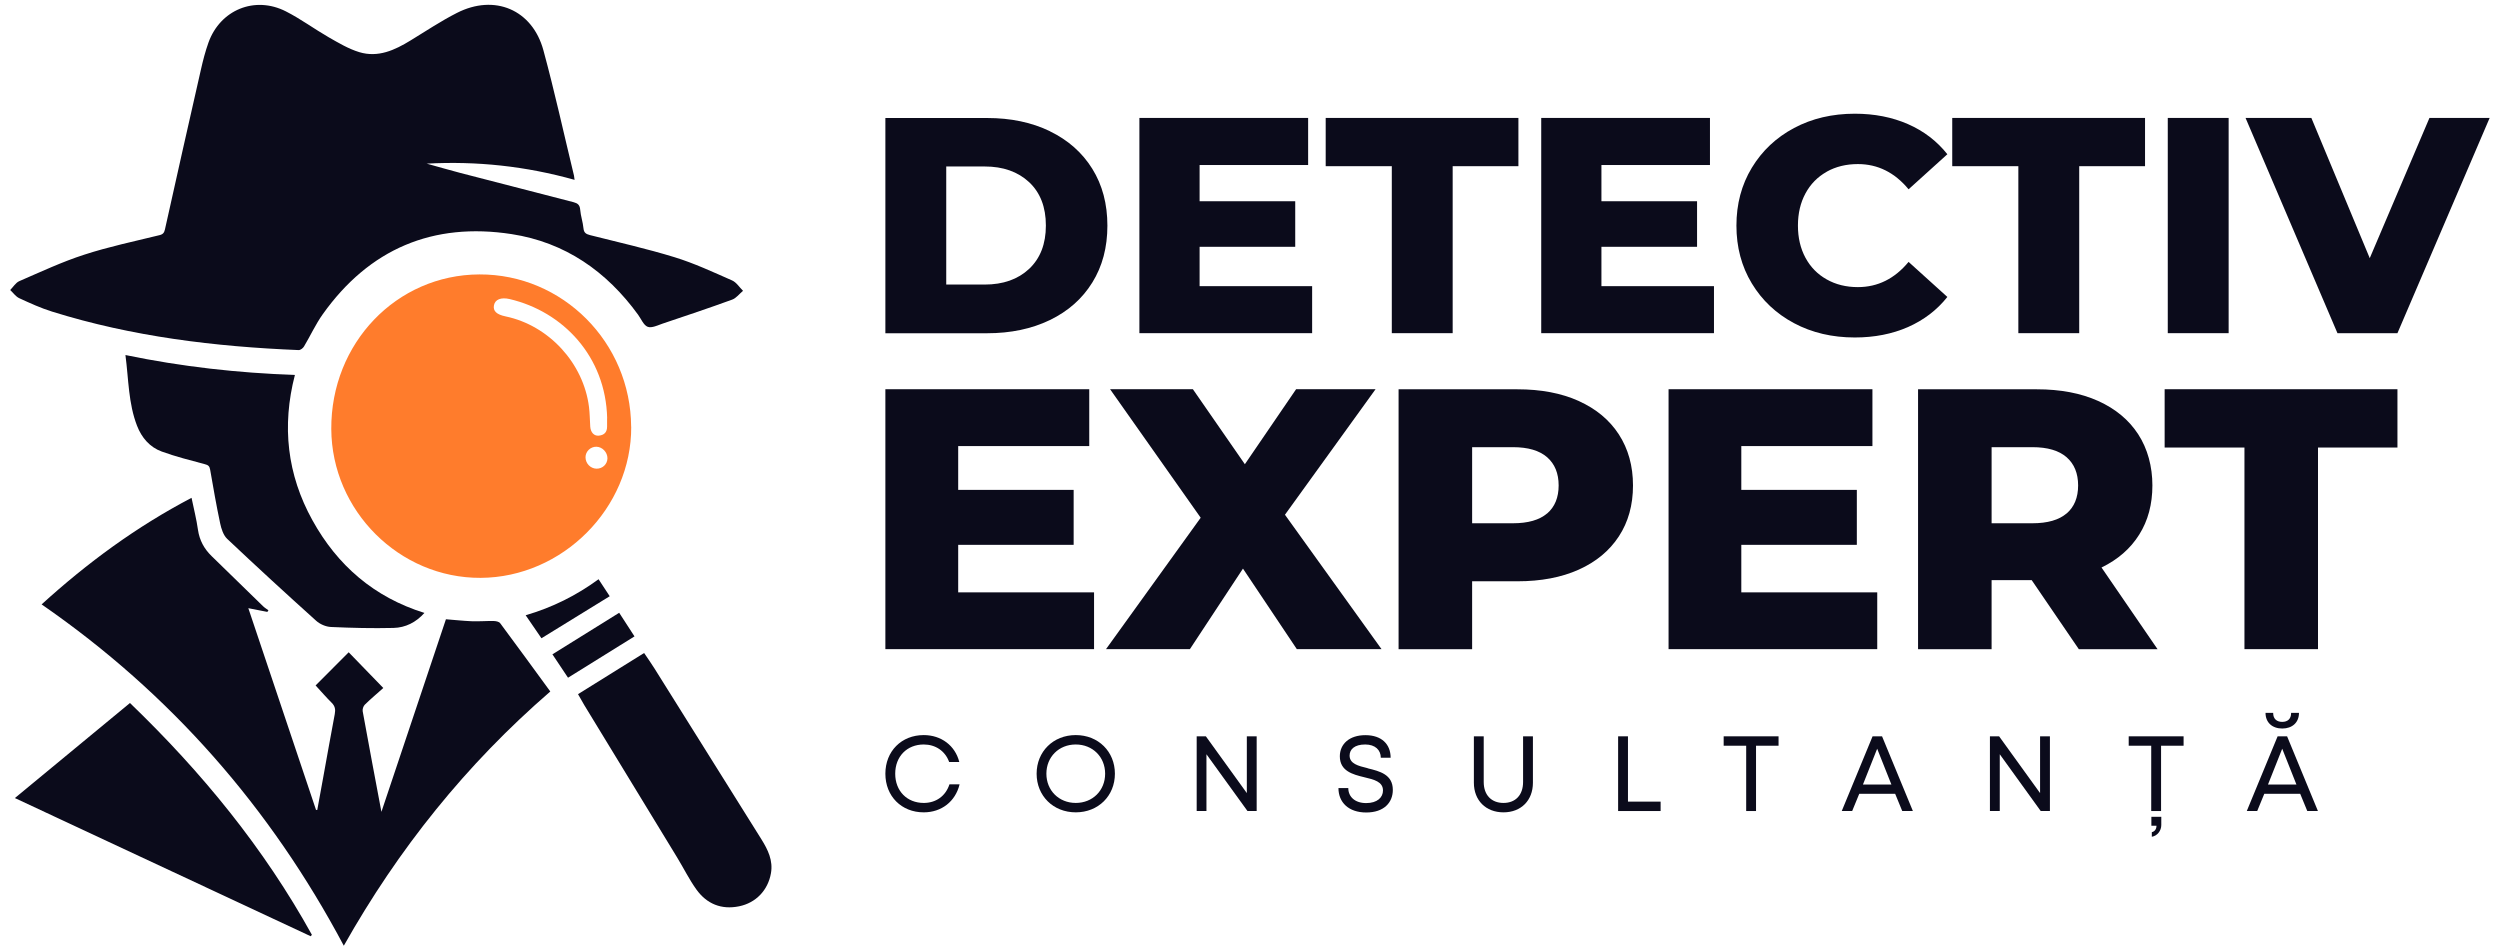 <?xml version="1.0" encoding="UTF-8"?>
<svg xmlns="http://www.w3.org/2000/svg" id="Layer_1" viewBox="0 0 342.99 130.39">
  <defs>
    <style>      .cls-1 {        fill: #0b0b1b;      }      .cls-2 {        fill: #ff7c2c;      }    </style>
  </defs>
  <g>
    <path class="cls-1" d="M78.85,24.68c-6.74-1.89-13.45-2.6-20.31-2.23,1.53.42,3.05.87,4.59,1.27,5.18,1.35,10.37,2.69,15.56,4.02.57.15.86.38.91,1.03.07.86.37,1.7.45,2.56.06.63.38.79.91.93,3.87.98,7.78,1.86,11.59,3.03,2.7.83,5.29,2.04,7.88,3.18.6.26,1.01.94,1.51,1.43-.5.41-.93,1.01-1.5,1.21-3.15,1.15-6.33,2.21-9.51,3.28-.68.23-1.5.65-2.06.45-.56-.2-.9-1.07-1.32-1.65-4.33-5.97-10.03-9.94-17.35-11.07-10.81-1.67-19.54,2.03-25.92,10.99-.98,1.38-1.7,2.96-2.57,4.42-.14.24-.49.51-.74.5-11.48-.47-22.82-1.84-33.83-5.28-1.54-.48-3.03-1.16-4.5-1.84-.48-.22-.83-.74-1.24-1.12.41-.42.75-1,1.25-1.22,2.94-1.27,5.87-2.65,8.91-3.63,3.38-1.1,6.87-1.83,10.33-2.68.49-.12.64-.35.74-.79,1.63-7.32,3.27-14.64,4.94-21.95.28-1.24.6-2.48,1.03-3.68,1.61-4.49,6.35-6.45,10.62-4.28,2.03,1.03,3.89,2.41,5.87,3.55,1.35.77,2.72,1.59,4.19,2.04,2.59.79,4.88-.27,7.06-1.61,2.1-1.28,4.16-2.66,6.35-3.77,5.16-2.63,10.34-.45,11.86,5.12,1.55,5.7,2.81,11.47,4.2,17.21.03.13.04.27.08.59Z"></path>
    <path class="cls-1" d="M52.34,111.35c2.99-8.94,5.91-17.64,8.84-26.39,1.16.09,2.33.22,3.51.27,1.01.04,2.03-.05,3.04-.03.31,0,.74.09.9.31,2.3,3.09,4.56,6.2,6.87,9.36-11.55,9.99-20.86,21.63-28.33,34.88-10.05-18.92-23.74-34.58-41.46-46.83,6.28-5.71,13.01-10.66,20.57-14.62.32,1.55.68,2.95.88,4.38.21,1.45.85,2.62,1.88,3.62,2.35,2.28,4.69,4.58,7.04,6.86.22.22.5.38.75.57-.05.07-.1.15-.15.22-.79-.15-1.59-.31-2.61-.51,3.13,9.32,6.21,18.5,9.29,27.68.06,0,.11,0,.17,0,.28-1.53.56-3.07.84-4.6.52-2.85,1.02-5.71,1.56-8.55.12-.63.04-1.1-.43-1.56-.74-.73-1.42-1.53-2.2-2.37,1.52-1.52,3.02-3.03,4.54-4.55,1.55,1.6,3.05,3.15,4.75,4.9-.78.7-1.69,1.46-2.54,2.29-.2.2-.34.62-.29.9.82,4.52,1.67,9.03,2.57,13.8Z"></path>
    <path class="cls-2" d="M86.6,58.54c.06,11.17-9.42,20.68-20.66,20.74-11.14.05-20.43-9.2-20.49-20.42-.06-11.77,8.94-21.16,20.31-21.21,11.43-.05,20.77,9.32,20.83,20.9ZM83.3,57.38c-.19-8.48-6.06-14.63-13.38-16.35-1.19-.28-2,.06-2.15.85-.15.79.35,1.27,1.6,1.53,5.93,1.24,10.69,6.41,11.44,12.44.11.89.11,1.79.17,2.69.06.79.52,1.29,1.17,1.23.75-.07,1.15-.48,1.14-1.26,0-.38,0-.75,0-1.13ZM83.34,62.87c0-.82-.7-1.56-1.51-1.58-.81-.02-1.5.65-1.5,1.44,0,.84.67,1.55,1.5,1.57.83.02,1.5-.61,1.51-1.43Z"></path>
    <path class="cls-1" d="M40.46,51.44c-1.82,7.02-1.06,13.68,2.4,19.93,3.43,6.21,8.47,10.57,15.37,12.72-1.15,1.29-2.59,2.02-4.24,2.06-2.86.07-5.73,0-8.58-.13-.7-.03-1.51-.38-2.03-.85-4.11-3.7-8.19-7.44-12.21-11.24-.53-.5-.81-1.39-.97-2.15-.52-2.44-.94-4.89-1.37-7.35-.08-.48-.27-.63-.74-.75-1.98-.53-3.98-1.03-5.9-1.73-1.65-.6-2.76-1.91-3.39-3.54-1.19-3.07-1.15-6.35-1.59-9.7,7.74,1.6,15.43,2.46,23.26,2.73Z"></path>
    <path class="cls-1" d="M17.83,96.45c9.88,9.51,18.38,19.91,24.96,31.8-.05.07-.11.13-.16.2-13.44-6.28-26.89-12.56-40.59-18.96,5.38-4.44,10.55-8.72,15.79-13.04Z"></path>
    <path class="cls-1" d="M79.31,95.23c3.02-1.88,5.98-3.73,9.06-5.64.49.73.99,1.42,1.44,2.15,4.89,7.8,9.77,15.61,14.66,23.42.89,1.43,1.61,2.9,1.3,4.65-.41,2.32-2.05,4.06-4.37,4.53-2.43.5-4.44-.33-5.86-2.31-.99-1.38-1.75-2.93-2.64-4.39-4.25-6.98-8.5-13.95-12.75-20.92-.28-.47-.54-.95-.84-1.47Z"></path>
    <path class="cls-1" d="M84.95,84.07c.71,1.1,1.39,2.14,2.1,3.24-3.03,1.89-6.02,3.74-9.12,5.67-.68-1.03-1.39-2.09-2.14-3.21,3.07-1.91,6.06-3.77,9.16-5.7Z"></path>
    <path class="cls-1" d="M74.28,87.56c-.75-1.09-1.43-2.08-2.16-3.15,3.69-1.08,6.95-2.71,10-4.94.51.77.99,1.51,1.53,2.33-3.12,1.92-6.19,3.81-9.37,5.77Z"></path>
  </g>
  <g>
    <g>
      <path class="cls-1" d="M144.04,18c-2.5-1.21-5.37-1.81-8.61-1.81h-13.96v29.53h13.96c3.23,0,6.1-.6,8.61-1.81,2.5-1.21,4.44-2.92,5.82-5.15,1.38-2.22,2.07-4.82,2.07-7.8s-.69-5.58-2.07-7.8c-1.38-2.22-3.32-3.94-5.82-5.15ZM141.19,36.89c-1.53,1.43-3.56,2.15-6.1,2.15h-5.27v-16.2h5.27c2.53,0,4.56.72,6.1,2.15,1.53,1.43,2.3,3.42,2.3,5.95s-.77,4.51-2.3,5.95Z"></path>
      <polygon class="cls-1" points="164.58 33.86 177.7 33.86 177.7 27.61 164.58 27.61 164.58 22.64 179.47 22.64 179.47 16.18 156.32 16.18 156.32 45.71 180.02 45.71 180.02 39.26 164.58 39.26 164.58 33.86"></polygon>
      <polygon class="cls-1" points="181.88 22.8 190.95 22.8 190.95 45.71 199.3 45.71 199.3 22.8 208.32 22.8 208.32 16.18 181.88 16.18 181.88 22.8"></polygon>
      <polygon class="cls-1" points="219.71 33.86 232.83 33.86 232.83 27.61 219.71 27.61 219.71 22.64 234.6 22.64 234.6 16.18 211.45 16.18 211.45 45.71 235.15 45.71 235.15 39.26 219.71 39.26 219.71 33.86"></polygon>
      <path class="cls-1" d="M250.61,23.56c1.25-.7,2.68-1.05,4.28-1.05,2.73,0,5.05,1.15,6.96,3.46l5.32-4.81c-1.43-1.8-3.23-3.18-5.4-4.13-2.17-.95-4.6-1.43-7.3-1.43-3.09,0-5.87.65-8.33,1.96-2.46,1.31-4.39,3.13-5.8,5.46-1.41,2.33-2.11,4.98-2.11,7.93s.7,5.6,2.11,7.93c1.41,2.33,3.34,4.15,5.8,5.46,2.46,1.31,5.24,1.96,8.33,1.96,2.7,0,5.13-.48,7.3-1.43,2.17-.96,3.97-2.33,5.4-4.13l-5.32-4.81c-1.91,2.31-4.23,3.46-6.96,3.46-1.6,0-3.03-.35-4.28-1.06-1.25-.7-2.22-1.69-2.91-2.97-.69-1.28-1.03-2.75-1.03-4.41s.34-3.13,1.03-4.41c.69-1.28,1.66-2.27,2.91-2.97Z"></path>
      <polygon class="cls-1" points="267.84 22.8 276.91 22.8 276.91 45.71 285.26 45.71 285.26 22.8 294.29 22.8 294.29 16.18 267.84 16.18 267.84 22.8"></polygon>
      <rect class="cls-1" x="297.41" y="16.18" width="8.35" height="29.53"></rect>
      <polygon class="cls-1" points="333.31 16.18 325.12 35.42 317.11 16.18 308.08 16.18 320.69 45.71 328.92 45.71 341.57 16.18 333.31 16.18"></polygon>
    </g>
    <g>
      <polygon class="cls-1" points="131.46 74.75 147.3 74.75 147.3 67.21 131.46 67.21 131.46 61.2 149.44 61.2 149.44 53.4 121.47 53.4 121.47 89.06 150.1 89.06 150.1 81.27 131.46 81.27 131.46 74.75"></polygon>
      <polygon class="cls-1" points="188.72 53.4 177.82 53.4 170.79 63.69 163.66 53.4 152.3 53.4 164.73 71.03 151.74 89.06 163.25 89.06 170.53 78.01 177.92 89.06 189.54 89.06 176.29 70.62 188.72 53.4"></polygon>
      <path class="cls-1" d="M216.59,55.01c-2.38-1.07-5.18-1.6-8.41-1.6h-16.3v35.66h10.09v-9.32h6.22c3.23,0,6.03-.53,8.41-1.6,2.38-1.07,4.21-2.59,5.5-4.56,1.29-1.97,1.94-4.3,1.94-6.98s-.65-5.02-1.94-7.01c-1.29-1.99-3.13-3.51-5.5-4.58ZM212.26,70.44c-1.05.9-2.62,1.35-4.69,1.35h-5.6v-10.44h5.6c2.07,0,3.63.46,4.69,1.38,1.05.92,1.58,2.21,1.58,3.87s-.53,2.95-1.58,3.85Z"></path>
      <polygon class="cls-1" points="238.9 74.75 254.75 74.75 254.75 67.21 238.9 67.21 238.9 61.2 256.89 61.2 256.89 53.4 228.92 53.4 228.92 89.06 257.55 89.06 257.55 81.27 238.9 81.27 238.9 74.75"></polygon>
      <path class="cls-1" d="M293.49,73.35c1.21-1.92,1.81-4.17,1.81-6.75s-.65-5.02-1.94-7.01c-1.29-1.99-3.13-3.51-5.5-4.58-2.38-1.07-5.18-1.6-8.41-1.6h-16.3v35.66h10.09v-9.48h5.5l6.47,9.48h10.8l-7.69-11.21c2.24-1.09,3.97-2.59,5.17-4.51ZM283.53,70.44c-1.05.9-2.62,1.35-4.69,1.35h-5.6v-10.44h5.6c2.07,0,3.63.46,4.69,1.38,1.05.92,1.58,2.21,1.58,3.87s-.53,2.95-1.58,3.85Z"></path>
      <polygon class="cls-1" points="296.98 53.4 296.98 61.4 307.93 61.4 307.93 89.06 318.02 89.06 318.02 61.4 328.92 61.4 328.92 53.4 296.98 53.4"></polygon>
    </g>
    <g>
      <path class="cls-1" d="M126.73,110.16c-2.28,0-3.91-1.63-3.91-4.01s1.63-4.01,3.91-4.01c1.61,0,2.94.88,3.49,2.4h1.39c-.57-2.26-2.49-3.69-4.88-3.69-3.05,0-5.26,2.21-5.26,5.3s2.21,5.3,5.26,5.3c2.43,0,4.35-1.48,4.92-3.84h-1.39c-.53,1.63-1.87,2.55-3.53,2.55Z"></path>
      <path class="cls-1" d="M147.59,100.85c-3.1,0-5.37,2.27-5.37,5.3s2.27,5.3,5.37,5.3,5.37-2.27,5.37-5.3-2.27-5.3-5.37-5.3ZM147.59,110.16c-2.31,0-4.03-1.71-4.03-4.01s1.71-4.01,4.03-4.01,4.03,1.71,4.03,4.01-1.71,4.01-4.03,4.01Z"></path>
      <polygon class="cls-1" points="171.06 108.81 165.44 101.02 164.18 101.02 164.18 111.27 165.52 111.27 165.52 103.48 171.15 111.27 172.41 111.27 172.41 101.02 171.06 101.02 171.06 108.81"></polygon>
      <path class="cls-1" d="M187.63,105.39c-1.29-.31-2.47-.61-2.47-1.73,0-.85.67-1.52,2.14-1.52,1.38,0,2.14.76,2.14,1.82h1.35c0-1.86-1.24-3.1-3.46-3.1s-3.51,1.23-3.51,2.9c0,2.02,1.76,2.49,3.34,2.87,1.36.32,2.58.62,2.58,1.82,0,.95-.78,1.73-2.31,1.73s-2.45-.86-2.45-2.06h-1.35c0,1.96,1.39,3.35,3.81,3.35s3.65-1.35,3.65-3.1c0-2.12-1.8-2.56-3.44-2.96Z"></path>
      <path class="cls-1" d="M208.96,107.29c0,1.8-1.05,2.87-2.69,2.87s-2.71-1.07-2.71-2.87v-6.27h-1.35v6.37c0,2.42,1.64,4.06,4.06,4.06s4.04-1.64,4.04-4.06v-6.37h-1.35v6.27Z"></path>
      <polygon class="cls-1" points="223.35 101.02 222 101.02 222 111.27 227.83 111.27 227.83 109.98 223.35 109.98 223.35 101.02"></polygon>
      <polygon class="cls-1" points="236.48 102.31 239.57 102.31 239.57 111.27 240.92 111.27 240.92 102.31 244.01 102.31 244.01 101.02 236.48 101.02 236.48 102.31"></polygon>
      <path class="cls-1" d="M256.91,101.02l-4.23,10.25h1.43l.97-2.36h4.93l.97,2.36h1.46l-4.23-10.25h-1.3ZM255.59,107.63l1.95-4.91,1.95,4.91h-3.89Z"></path>
      <polygon class="cls-1" points="279.89 108.81 274.27 101.02 273.01 101.02 273.01 111.27 274.36 111.27 274.36 103.48 279.98 111.27 281.24 111.27 281.24 101.02 279.89 101.02 279.89 108.81"></polygon>
      <path class="cls-1" d="M295.16,113.29h.7c0,.45-.23.79-.64.88v.63c.75-.12,1.3-.82,1.3-1.61v-1.13h-1.36v1.23Z"></path>
      <polygon class="cls-1" points="292.05 102.31 295.14 102.31 295.14 111.27 296.49 111.27 296.49 102.31 299.58 102.31 299.58 101.02 292.05 101.02 292.05 102.31"></polygon>
      <path class="cls-1" d="M313.11,99.95c1.38,0,2.3-.82,2.3-2.15h-1.08v.04c0,.78-.47,1.2-1.22,1.2s-1.24-.42-1.24-1.2v-.04h-1.05c0,1.33.92,2.15,2.3,2.15Z"></path>
      <path class="cls-1" d="M313.78,101.02h-1.3l-4.23,10.25h1.43l.97-2.36h4.93l.97,2.36h1.46l-4.23-10.25ZM311.16,107.63l1.95-4.91,1.95,4.91h-3.89Z"></path>
    </g>
  </g>
</svg>

